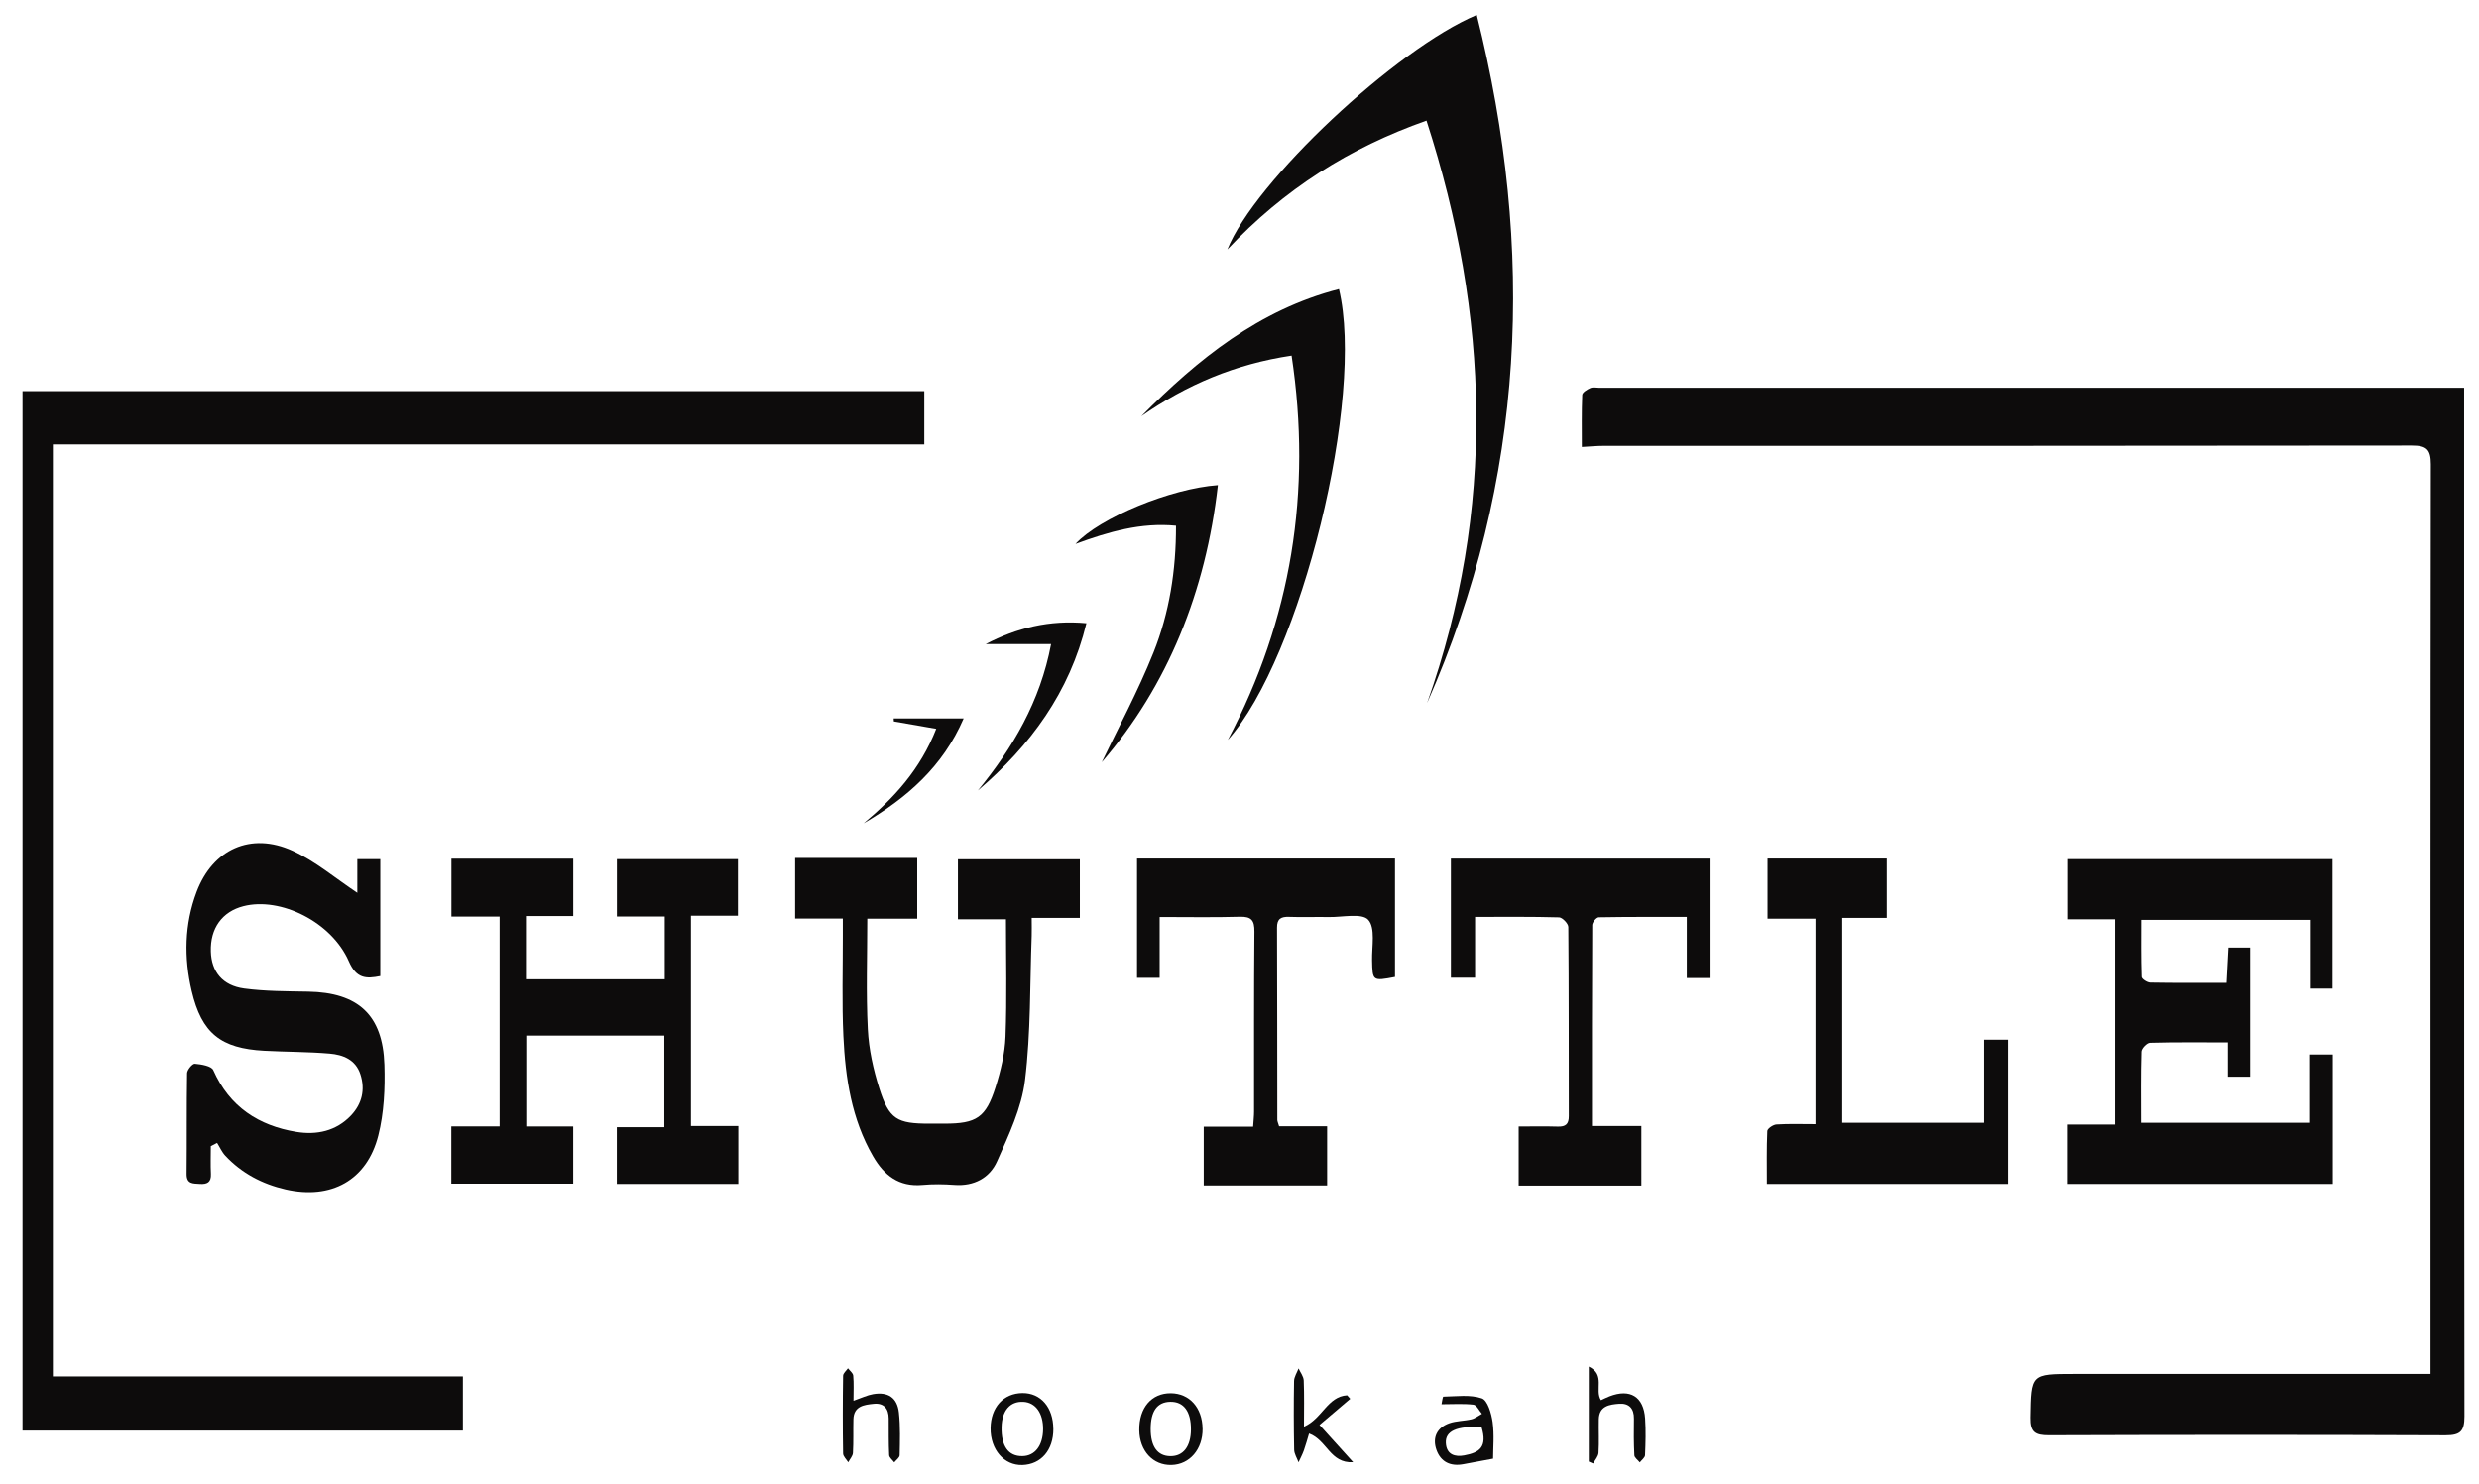 <?xml version="1.0" encoding="UTF-8"?> <svg xmlns="http://www.w3.org/2000/svg" width="698" height="418" viewBox="0 0 698 418" fill="none"> <path d="M445.39 125.86C445.39 120.84 445.3 116.02 445.5 111.22C445.53 110.52 446.88 109.69 447.78 109.29C448.5 108.97 449.47 109.21 450.33 109.21C530.14 109.21 609.94 109.21 689.75 109.21H693.81V113.91C693.81 208.92 693.78 303.93 693.9 398.94C693.9 403.1 692.73 404.25 688.59 404.24C651.34 404.09 614.08 404.1 576.83 404.23C573 404.24 571.55 403.41 571.63 399.25C571.85 386.96 571.67 386.96 584.05 386.96H679.04C680.6 386.96 682.17 386.96 684.35 386.96C684.35 385.24 684.35 383.74 684.35 382.23C684.35 298.4 684.32 214.57 684.44 130.74C684.44 126.53 683.18 125.47 679.1 125.48C603.16 125.59 527.22 125.56 451.28 125.57C449.63 125.57 447.97 125.74 445.39 125.88V125.86Z" fill="#0D0C0C"></path> <path d="M6.34 110.16H260.25V125.16H14.89V387.66H130.34V402.92H6.34V110.16Z" fill="#0D0C0C"></path> <path d="M656.76 241.98V278.44H650.63V259.08H602.89C602.89 264.38 602.81 269.76 603 275.13C603.02 275.72 604.56 276.72 605.41 276.74C612.42 276.87 619.43 276.81 626.93 276.81C627.11 273.41 627.28 270.23 627.46 266.87H633.57V303.25H627.3V293.59C619.61 293.59 612.48 293.5 605.36 293.7C604.5 293.72 602.98 295.29 602.95 296.18C602.74 302.74 602.84 309.31 602.84 316.22H650.43V297H656.83V333.43H582.24V316.73H595.54V258.92H582.31V241.97H656.75L656.76 241.98Z" fill="#0D0C0C"></path> <path d="M148.17 317.26H161.4V333.37H127.08V317.24H140.68V258.14H127.11V241.85H161.41V258H148.09V275.82H187.18V258.12H173.7V241.97H207.78V257.9H194.55V317.13H207.89V333.44H173.68V317.47H187.06V291.68H148.18V317.24L148.17 317.26Z" fill="#0D0C0C"></path> <path d="M100.61 251.42V241.97H107.08V274.9C103.06 275.72 100.35 275.63 98.24 270.79C93.38 259.64 78.97 252.55 68.54 255.22C62.54 256.76 59.17 261.45 59.37 267.99C59.54 273.66 62.64 277.59 68.78 278.41C74.71 279.2 80.76 279.18 86.77 279.29C100.83 279.54 107.8 285.83 108.24 299.89C108.45 306.53 108.14 313.43 106.52 319.82C103.31 332.47 93.19 337.91 80.43 334.99C73.84 333.48 68.09 330.46 63.45 325.52C62.48 324.49 61.9 323.11 61.13 321.89C60.54 322.19 59.95 322.49 59.36 322.8C59.36 325.4 59.26 328.01 59.39 330.61C59.51 333 58.32 333.58 56.24 333.44C54.35 333.31 52.51 333.52 52.54 330.63C52.64 321.17 52.52 311.72 52.68 302.26C52.7 301.31 54.18 299.54 54.85 299.6C56.68 299.76 59.54 300.22 60.06 301.41C64.62 311.71 72.79 317.03 83.44 318.79C89.14 319.73 94.66 318.59 98.85 314.15C101.91 310.9 102.88 306.94 101.49 302.61C100.15 298.43 96.59 297.06 92.81 296.74C86.69 296.22 80.52 296.27 74.38 295.94C62.17 295.28 56.78 291.03 53.97 279.1C51.77 269.76 51.92 260.32 55.34 251.23C59.86 239.21 70.61 234.25 82.35 239.6C88.81 242.55 94.42 247.36 100.61 251.46V251.42Z" fill="#0D0C0C"></path> <path d="M237.29 258.7H223.88V241.63H258.26V258.75H244.2C244.2 269.39 243.83 279.67 244.35 289.9C244.63 295.53 245.9 301.24 247.61 306.63C250.36 315.26 252.6 316.48 261.69 316.47C263.12 316.47 264.55 316.47 265.99 316.47C274.94 316.46 277.59 314.8 280.32 306.17C281.77 301.58 282.94 296.72 283.12 291.94C283.53 281.11 283.25 270.24 283.25 258.92H269.72V242.01H304.05V258.52H290.49C290.49 260.53 290.54 262.04 290.49 263.55C289.98 277.12 290.26 290.8 288.61 304.23C287.65 312.07 284.02 319.72 280.74 327.08C278.67 331.74 274.26 334.14 268.73 333.72C265.74 333.5 262.7 333.46 259.71 333.73C253.1 334.32 248.92 331.03 245.82 325.66C239.77 315.19 238.02 303.61 237.47 291.84C237.03 282.41 237.33 272.94 237.31 263.48C237.31 262.08 237.31 260.69 237.31 258.7H237.29Z" fill="#0D0C0C"></path> <path d="M401.82 198.01C421.14 143.48 419.47 89.02 401.65 33.97C379.96 41.62 361.55 53.28 345.59 70.27C353.24 51.02 393.22 13.65 415.8 4.2C432.37 70.38 429.6 135.08 401.82 198.01Z" fill="#0D0C0C"></path> <path d="M481.36 241.82V275.45H474.94V258.25C466.34 258.25 458.24 258.2 450.15 258.35C449.5 258.36 448.32 259.77 448.32 260.54C448.22 279.26 448.24 297.98 448.24 317.13H462.15V333.9H427.6V317.27C431.3 317.27 434.98 317.19 438.65 317.3C440.82 317.36 441.73 316.61 441.72 314.35C441.67 296.6 441.74 278.84 441.58 261.09C441.58 260.13 439.91 258.4 438.98 258.37C431.28 258.15 423.57 258.24 415.33 258.24V275.37H408.52V241.82H481.36Z" fill="#0D0C0C"></path> <path d="M326.52 258.25V275.41H320.15V241.8H392.78V275.15C386.46 276.36 386.45 276.29 386.33 270.48C386.25 266.54 387.31 261.33 385.25 259.06C383.45 257.08 378 258.35 374.17 258.28C370.45 258.21 366.72 258.37 363 258.23C360.71 258.15 359.55 258.73 359.57 261.29C359.64 279.33 359.62 297.38 359.65 315.42C359.65 315.82 359.87 316.23 360.15 317.2H373.67V333.86H338.93V317.32H352.84C352.95 315.58 353.1 314.33 353.1 313.08C353.12 296.18 353.05 279.28 353.2 262.39C353.23 259.22 352.36 258.11 349.11 258.2C341.72 258.41 334.32 258.27 326.52 258.27V258.25Z" fill="#0D0C0C"></path> <path d="M511.17 258.74H497.68V241.81H531.27V258.52H518.72V316.23H558.67V292.82H565.4V333.43H497.49C497.49 328.47 497.39 323.5 497.61 318.54C497.64 317.86 499.25 316.76 500.19 316.7C503.73 316.48 507.3 316.61 511.18 316.61V258.76L511.17 258.74Z" fill="#0D0C0C"></path> <path d="M345.72 208.39C363.61 174.42 369.45 138.51 363.67 100.16C347.85 102.51 334.04 108.39 321.36 117.23C337.27 101.16 354.51 87.22 377 81.43C384.33 111.82 366.42 185.07 345.72 208.39Z" fill="#0D0C0C"></path> <path d="M342.92 136.64C339.51 166.6 328.82 193.1 310.23 214.67C314.73 205.25 320.4 194.76 324.79 183.77C329.25 172.59 331.16 160.68 331.12 148.07C321.25 147.12 312.18 149.76 302.82 153.2C309.64 145.8 329.73 137.57 342.92 136.64Z" fill="#0D0C0C"></path> <path d="M305.9 175.52C301.15 195.04 290.1 210 275.35 222.63C285.14 210.64 292.87 197.66 295.95 181.41H277.54C286.31 176.84 295.51 174.56 305.89 175.53L305.9 175.52Z" fill="#0D0C0C"></path> <path d="M447.35 411.63V384.89C452.13 387.18 448.92 391.48 450.77 394.35C451.5 394.02 452.32 393.6 453.17 393.27C458.96 391.02 462.79 393.33 463.21 399.53C463.44 402.95 463.34 406.41 463.19 409.84C463.16 410.54 462.23 411.2 461.71 411.88C461.18 411.21 460.22 410.57 460.18 409.88C460 406.45 460 403.01 460.06 399.57C460.11 396.67 458.65 395.17 455.91 395.36C453.2 395.56 450.26 395.96 450.17 399.73C450.1 402.88 450.29 406.04 450.09 409.18C450.02 410.21 449.11 411.19 448.58 412.19C448.17 412.01 447.75 411.82 447.34 411.64L447.35 411.63Z" fill="#0D0C0C"></path> <path d="M263.62 205.27C259.14 204.49 255.41 203.84 251.68 203.19C251.66 202.91 251.64 202.63 251.63 202.35H271.33C265.47 215.96 255.27 224.79 243.18 231.88C251.72 224.75 259.1 216.75 263.62 205.26V205.27Z" fill="#0D0C0C"></path> <path d="M240.3 394.52C242.63 393.71 244.19 392.94 245.83 392.66C250.04 391.93 252.64 393.64 253.1 397.86C253.53 401.82 253.39 405.86 253.31 409.86C253.3 410.54 252.32 411.2 251.79 411.87C251.29 411.19 250.39 410.53 250.36 409.82C250.19 406.39 250.25 402.95 250.23 399.52C250.22 396.72 248.85 395.09 246.02 395.38C243.34 395.65 240.39 395.99 240.29 399.75C240.21 402.9 240.34 406.05 240.16 409.19C240.11 410.1 239.3 410.96 238.83 411.85C238.33 411.02 237.4 410.2 237.39 409.37C237.27 402.07 237.28 394.77 237.39 387.48C237.39 386.77 238.28 386.07 238.76 385.37C239.28 386.06 240.17 386.71 240.24 387.44C240.44 389.67 240.31 391.93 240.31 394.53L240.3 394.52Z" fill="#0D0C0C"></path> <path d="M405.88 395.5C406 394.99 406.19 393.36 406.4 393.36C410.04 393.3 413.94 392.71 417.23 393.84C418.85 394.39 419.93 398.11 420.27 400.53C420.77 404.14 420.4 407.88 420.4 410.83C417.26 411.41 414.64 411.89 412.03 412.39C408.44 413.07 405.68 411.77 404.47 408.39C403.24 404.95 404.54 402.1 408.08 400.85C410.05 400.16 412.27 400.23 414.32 399.74C415.36 399.49 416.29 398.73 417.26 398.2C416.47 397.3 415.76 395.72 414.88 395.62C412 395.29 409.07 395.5 405.87 395.5H405.88ZM417.15 401.92C410.17 401.58 406.9 403.05 407.1 406.43C407.29 409.75 409.74 410.38 412.27 409.91C416.64 409.11 418.85 407.51 417.15 401.92Z" fill="#0D0C0C"></path> <path d="M338.61 402.39C338.67 408.17 334.99 412.48 329.85 412.61C324.64 412.74 320.85 408.64 320.78 402.79C320.7 396.49 324.23 392.36 329.66 392.4C334.93 392.44 338.54 396.47 338.6 402.39H338.61ZM335.33 402.66C335.37 397.53 333.3 394.74 329.51 394.81C325.83 394.88 323.99 397.43 323.99 402.48C323.99 407.43 325.92 410.09 329.55 410.12C333.16 410.15 335.29 407.41 335.33 402.66Z" fill="#0D0C0C"></path> <path d="M367.15 401.82C372.29 399.6 373.77 393.3 379.31 392.98C379.6 393.31 379.89 393.64 380.18 393.97C377.38 396.35 374.57 398.73 371.52 401.33C374.86 405.03 377.69 408.16 381.01 411.83C374.46 412.19 373.69 405.64 368.59 403.74C368.1 405.35 367.68 406.94 367.13 408.48C366.72 409.63 366.13 410.73 365.62 411.85C365.19 410.67 364.41 409.49 364.39 408.3C364.26 401.86 364.25 395.41 364.36 388.96C364.38 387.77 365.19 386.59 365.63 385.41C366.14 386.54 367.03 387.65 367.08 388.8C367.26 393 367.15 397.22 367.15 401.83V401.82Z" fill="#0D0C0C"></path> <path d="M296.59 402.45C296.62 408.39 293.14 412.45 287.88 412.62C282.73 412.78 278.84 408.29 278.91 402.25C278.97 396.35 282.55 392.41 287.88 392.35C293.04 392.3 296.55 396.37 296.58 402.44L296.59 402.45ZM293.7 402.6C293.76 398.03 291.59 394.99 288.13 394.82C284.41 394.63 282.11 397.29 282.01 401.92C281.89 407.31 283.92 410.16 287.86 410.11C291.39 410.07 293.63 407.18 293.7 402.6Z" fill="#0D0C0C"></path> </svg> 